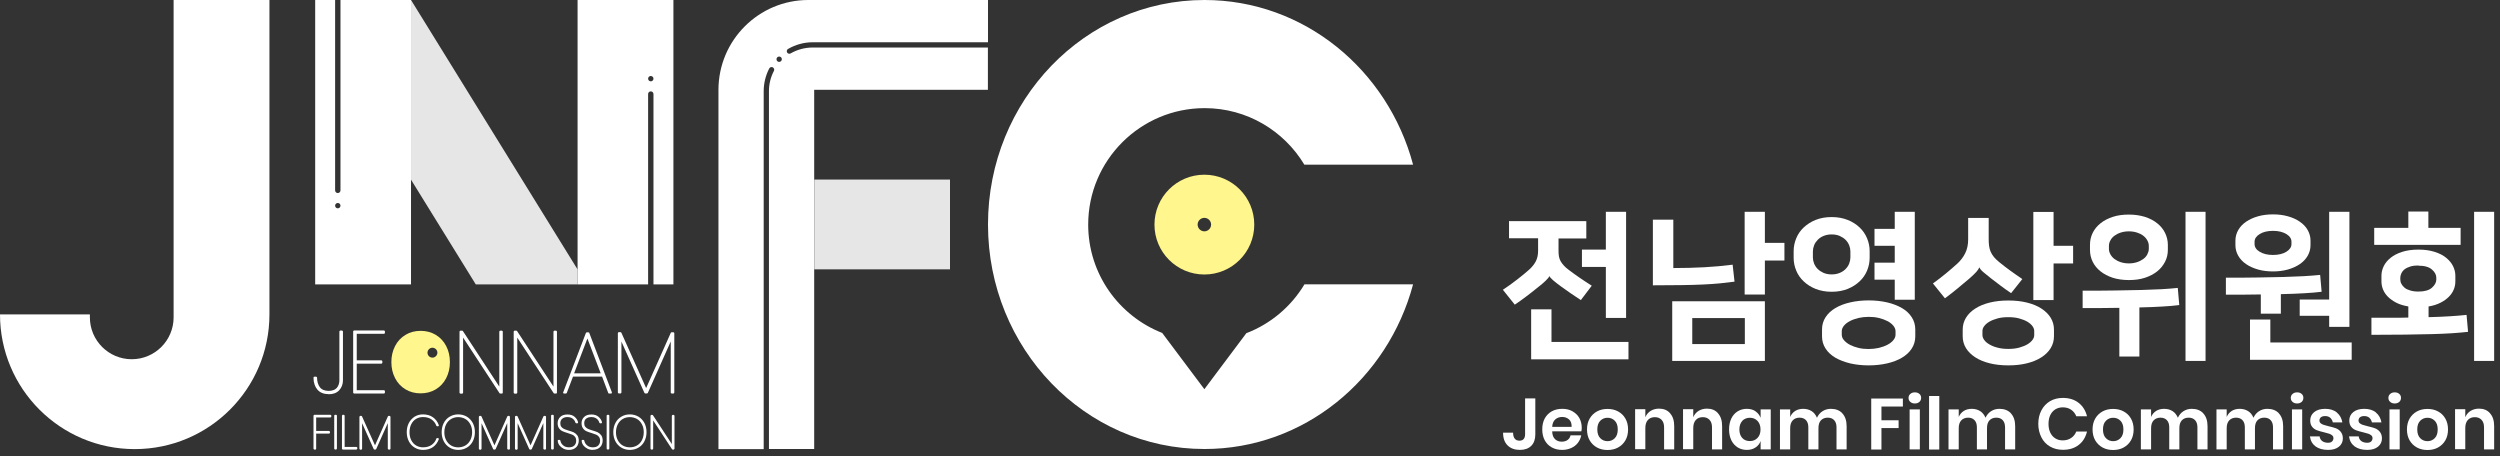 <svg width="252" height="46" viewBox="0 0 252 46" fill="none" xmlns="http://www.w3.org/2000/svg">
<rect x="0" y="0" width="252" height="46" fill="#333333" stroke="none"/>
<g clip-path="url(#clip0_267_3326)">
<path d="M152.14 22.29H159.9V24.04H157.1V25.3C157.1 25.49 157.11 25.67 157.14 25.84C157.17 26.01 157.22 26.16 157.3 26.31C157.38 26.46 157.49 26.6 157.62 26.75C157.75 26.9 157.93 27.06 158.15 27.22C158.49 27.48 158.86 27.74 159.25 28.01C159.64 28.28 160.04 28.54 160.45 28.8L159.35 30.25C159.01 30.02 158.66 29.79 158.32 29.56C157.98 29.32 157.66 29.1 157.36 28.88C157.02 28.63 156.74 28.42 156.54 28.24C156.34 28.06 156.22 27.93 156.19 27.84H156.17C156.14 27.94 156.01 28.09 155.8 28.3C155.59 28.51 155.29 28.76 154.91 29.05C154.57 29.33 154.21 29.61 153.85 29.88C153.49 30.16 153.1 30.43 152.69 30.71L151.49 29.21C152.01 28.87 152.49 28.52 152.95 28.16C153.41 27.8 153.81 27.48 154.15 27.17C154.43 26.92 154.65 26.64 154.81 26.34C154.97 26.03 155.04 25.68 155.04 25.28V24.02H152.11V22.27L152.14 22.29ZM156.39 34.47H164.15V36.22H154.34V31.18H156.39V34.48V34.47ZM161.87 26.91H159.46V25.16H161.87V21.35H163.91V32.05H161.87V26.91Z" fill="white"/>
<path d="M166.62 22.14H168.67V27.02C169.78 27.02 170.82 26.99 171.78 26.94C172.74 26.89 173.7 26.8 174.65 26.68L174.84 28.39C174.39 28.45 173.9 28.51 173.39 28.56C172.87 28.61 172.29 28.65 171.64 28.68C170.99 28.71 170.26 28.73 169.44 28.74C168.62 28.75 167.68 28.76 166.61 28.76V22.13L166.62 22.14ZM168.56 30.37H177.9V36.38H168.56V30.37ZM170.58 34.68H175.88V32.06H170.58V34.68ZM177.9 24.48H179.87V26.26H177.9V29.69H175.86V21.35H177.9V24.49V24.48Z" fill="white"/>
<path d="M184.63 29.41C184.03 29.41 183.49 29.31 183.01 29.12C182.54 28.93 182.13 28.67 181.81 28.36C181.48 28.05 181.23 27.69 181.06 27.28C180.89 26.87 180.8 26.44 180.8 26V25.29C180.8 24.86 180.89 24.44 181.06 24.02C181.23 23.61 181.48 23.24 181.81 22.93C182.14 22.62 182.54 22.36 183.01 22.17C183.48 21.98 184.02 21.88 184.63 21.88C185.24 21.88 185.77 21.98 186.25 22.17C186.72 22.36 187.13 22.62 187.45 22.93C187.78 23.24 188.03 23.61 188.2 24.02C188.37 24.43 188.46 24.86 188.46 25.29V26C188.46 26.44 188.37 26.87 188.2 27.28C188.03 27.69 187.78 28.05 187.45 28.36C187.12 28.67 186.72 28.93 186.25 29.12C185.78 29.31 185.24 29.41 184.63 29.41ZM184.63 23.63C184.33 23.63 184.06 23.68 183.82 23.78C183.58 23.88 183.38 24.01 183.22 24.18C183.06 24.35 182.94 24.52 182.86 24.73C182.78 24.94 182.74 25.14 182.74 25.34V25.95C182.74 26.16 182.78 26.36 182.86 26.56C182.94 26.76 183.06 26.95 183.22 27.11C183.38 27.27 183.58 27.4 183.82 27.51C184.06 27.61 184.33 27.66 184.63 27.66C184.93 27.66 185.2 27.61 185.44 27.51C185.68 27.41 185.88 27.28 186.04 27.11C186.2 26.95 186.32 26.77 186.4 26.56C186.48 26.35 186.52 26.15 186.52 25.95V25.34C186.52 25.14 186.48 24.93 186.4 24.73C186.32 24.53 186.2 24.34 186.04 24.18C185.88 24.02 185.68 23.89 185.44 23.78C185.2 23.68 184.93 23.63 184.63 23.63ZM188.36 36.83C187.69 36.83 187.07 36.76 186.5 36.63C185.93 36.49 185.43 36.3 185.01 36.06C184.59 35.81 184.26 35.51 184.02 35.14C183.78 34.77 183.66 34.36 183.66 33.91V33.2C183.66 32.75 183.78 32.34 184.02 31.97C184.26 31.6 184.59 31.3 185.01 31.05C185.43 30.8 185.93 30.61 186.5 30.48C187.07 30.35 187.69 30.28 188.36 30.28C189.03 30.28 189.65 30.35 190.22 30.48C190.79 30.61 191.29 30.81 191.71 31.05C192.13 31.29 192.46 31.6 192.7 31.97C192.94 32.34 193.06 32.75 193.06 33.2V33.91C193.06 34.36 192.94 34.77 192.7 35.14C192.46 35.51 192.13 35.81 191.71 36.06C191.29 36.31 190.79 36.5 190.22 36.63C189.65 36.76 189.03 36.83 188.36 36.83ZM188.36 31.94C188 31.94 187.66 31.98 187.34 32.05C187.02 32.13 186.73 32.23 186.48 32.36C186.23 32.49 186.03 32.64 185.88 32.82C185.73 33 185.65 33.18 185.65 33.38V33.74C185.65 33.93 185.72 34.12 185.88 34.3C186.04 34.48 186.23 34.63 186.48 34.76C186.73 34.89 187.01 34.99 187.34 35.07C187.66 35.15 188 35.18 188.36 35.18C188.72 35.18 189.06 35.14 189.38 35.07C189.7 34.99 189.99 34.89 190.24 34.76C190.49 34.63 190.69 34.48 190.84 34.3C190.99 34.12 191.07 33.94 191.07 33.74V33.38C191.07 33.19 190.99 33 190.84 32.82C190.69 32.64 190.49 32.49 190.24 32.36C189.99 32.23 189.71 32.13 189.38 32.05C189.06 31.97 188.72 31.94 188.36 31.94ZM190.99 23.06V21.35H193.01V30.21H190.99V28.19H188.95V26.48H190.99V24.78H188.95V23.07H190.99V23.06Z" fill="white"/>
<path d="M199.51 26.96C199.46 27.09 199.36 27.24 199.22 27.4C199.08 27.56 198.84 27.79 198.51 28.08C198.13 28.4 197.74 28.73 197.34 29.06C196.94 29.39 196.51 29.73 196.05 30.07L194.84 28.57C195.31 28.23 195.75 27.9 196.13 27.58C196.51 27.26 196.91 26.93 197.29 26.58C197.62 26.28 197.89 25.93 198.09 25.53C198.29 25.13 198.39 24.67 198.39 24.14V21.97H200.46V24.07C200.46 24.34 200.47 24.58 200.5 24.79C200.53 25 200.58 25.2 200.66 25.38C200.74 25.56 200.85 25.74 200.99 25.91C201.13 26.08 201.31 26.25 201.52 26.42C201.83 26.68 202.2 26.96 202.61 27.26C203.02 27.56 203.44 27.85 203.85 28.13L202.72 29.55C202.34 29.29 201.98 29.04 201.64 28.78C201.3 28.53 200.97 28.28 200.67 28.04C200.39 27.82 200.14 27.62 199.92 27.43C199.7 27.24 199.57 27.08 199.52 26.95H199.5L199.51 26.96ZM202.44 36.83C201.75 36.83 201.12 36.76 200.56 36.62C200 36.48 199.51 36.28 199.11 36.02C198.71 35.76 198.39 35.45 198.17 35.09C197.95 34.73 197.84 34.33 197.84 33.9V33.22C197.84 32.79 197.95 32.39 198.17 32.03C198.39 31.67 198.7 31.36 199.11 31.1C199.51 30.84 200 30.64 200.56 30.5C201.13 30.36 201.75 30.29 202.44 30.29C203.13 30.29 203.76 30.36 204.32 30.5C204.89 30.64 205.37 30.84 205.77 31.1C206.17 31.36 206.49 31.67 206.71 32.03C206.93 32.39 207.04 32.79 207.04 33.22V33.9C207.04 34.33 206.93 34.73 206.71 35.09C206.49 35.45 206.18 35.76 205.77 36.02C205.37 36.28 204.88 36.48 204.32 36.62C203.76 36.76 203.13 36.83 202.44 36.83ZM202.44 31.97C202.03 31.97 201.66 32.01 201.34 32.1C201.02 32.19 200.74 32.3 200.52 32.43C200.3 32.56 200.13 32.71 200.01 32.87C199.89 33.03 199.83 33.19 199.83 33.36V33.78C199.83 33.94 199.89 34.1 200.01 34.27C200.13 34.44 200.3 34.58 200.52 34.71C200.74 34.84 201.01 34.96 201.34 35.04C201.66 35.13 202.03 35.17 202.44 35.17C202.85 35.17 203.22 35.13 203.54 35.04C203.86 34.95 204.14 34.84 204.36 34.71C204.58 34.58 204.75 34.43 204.87 34.27C204.99 34.11 205.05 33.95 205.05 33.78V33.36C205.05 33.2 204.99 33.04 204.87 32.87C204.75 32.71 204.58 32.56 204.36 32.43C204.14 32.3 203.87 32.19 203.54 32.1C203.22 32.01 202.85 31.97 202.44 31.97ZM207 24.78H208.97V26.56H207V30.25H204.96V21.36H207V24.79V24.78Z" fill="white"/>
<path d="M209.92 29.3C211.16 29.3 212.27 29.3 213.24 29.28C214.21 29.26 215.09 29.25 215.86 29.23C216.63 29.21 217.31 29.18 217.9 29.15C218.49 29.12 219.03 29.07 219.52 29.02L219.67 30.75C219.17 30.81 218.6 30.87 217.94 30.9C217.28 30.94 216.52 30.97 215.65 30.99V35.94H213.63V31.03C213.08 31.04 212.5 31.05 211.89 31.05H209.93V29.3H209.92ZM214.59 28.23C213.99 28.23 213.45 28.15 212.97 28C212.49 27.84 212.08 27.63 211.73 27.35C211.39 27.08 211.12 26.75 210.94 26.38C210.76 26.01 210.67 25.61 210.67 25.19V24.67C210.67 24.25 210.76 23.85 210.94 23.48C211.12 23.11 211.39 22.78 211.73 22.51C212.07 22.23 212.49 22.02 212.97 21.86C213.45 21.7 213.99 21.63 214.59 21.63C215.19 21.63 215.72 21.71 216.21 21.86C216.69 22.02 217.11 22.23 217.45 22.51C217.79 22.78 218.06 23.11 218.24 23.48C218.42 23.85 218.52 24.25 218.52 24.67V25.19C218.52 25.61 218.43 26.01 218.24 26.38C218.05 26.75 217.79 27.08 217.45 27.35C217.1 27.63 216.69 27.84 216.21 28C215.72 28.16 215.19 28.23 214.59 28.23ZM214.59 23.32C214.3 23.32 214.03 23.36 213.78 23.44C213.53 23.52 213.32 23.63 213.14 23.76C212.96 23.89 212.82 24.05 212.73 24.23C212.63 24.41 212.58 24.59 212.58 24.79V25.08C212.58 25.27 212.63 25.46 212.73 25.64C212.83 25.82 212.96 25.97 213.14 26.11C213.32 26.24 213.53 26.35 213.78 26.43C214.03 26.51 214.3 26.55 214.59 26.55C214.88 26.55 215.15 26.51 215.4 26.43C215.65 26.35 215.86 26.24 216.04 26.11C216.22 25.98 216.36 25.82 216.45 25.64C216.54 25.46 216.6 25.28 216.6 25.08V24.79C216.6 24.6 216.55 24.41 216.45 24.23C216.35 24.05 216.22 23.9 216.04 23.76C215.86 23.62 215.65 23.52 215.4 23.44C215.15 23.36 214.88 23.32 214.59 23.32ZM222.32 36.38H220.3V21.35H222.32V36.38Z" fill="white"/>
<path d="M224.37 27.99C225.61 27.99 226.7 27.99 227.64 27.97C228.58 27.96 229.43 27.94 230.18 27.92C230.93 27.9 231.6 27.87 232.19 27.84C232.78 27.81 233.34 27.76 233.87 27.71L234.02 29.41C233.5 29.47 232.91 29.53 232.25 29.56C231.59 29.6 230.81 29.63 229.91 29.65V31.62H227.89V29.68C227.36 29.69 226.81 29.7 226.23 29.7H224.37V27.99ZM229.12 27.36C228.58 27.36 228.08 27.3 227.62 27.17C227.16 27.04 226.76 26.86 226.42 26.63C226.08 26.4 225.81 26.12 225.62 25.79C225.43 25.46 225.33 25.1 225.33 24.71V24.26C225.33 23.87 225.43 23.51 225.62 23.18C225.81 22.85 226.08 22.57 226.42 22.34C226.76 22.11 227.16 21.93 227.62 21.8C228.08 21.67 228.58 21.61 229.12 21.61C229.66 21.61 230.14 21.67 230.61 21.8C231.08 21.93 231.47 22.11 231.81 22.34C232.15 22.57 232.42 22.85 232.61 23.18C232.8 23.51 232.9 23.87 232.9 24.26V24.71C232.9 25.1 232.8 25.46 232.61 25.79C232.42 26.12 232.15 26.4 231.81 26.63C231.47 26.86 231.07 27.04 230.61 27.17C230.15 27.3 229.65 27.36 229.12 27.36ZM228.86 34.52H237.05V36.27H226.8V32.21H228.85V34.52H228.86ZM229.12 23.27C228.57 23.27 228.12 23.38 227.78 23.59C227.44 23.8 227.26 24.06 227.26 24.37V24.6C227.26 24.91 227.43 25.17 227.78 25.38C228.13 25.59 228.57 25.7 229.12 25.7C229.67 25.7 230.12 25.59 230.46 25.38C230.8 25.17 230.98 24.91 230.98 24.6V24.37C230.98 24.06 230.81 23.8 230.46 23.59C230.11 23.38 229.67 23.27 229.12 23.27ZM231.81 30.19H234.78V21.35H236.82V32.95H234.78V31.83H231.81V30.18V30.19Z" fill="white"/>
<path d="M239.01 32.03H241.01C241.63 32.03 242.21 32.03 242.76 32.01V30.89C242.3 30.81 241.89 30.69 241.56 30.52C241.23 30.35 240.94 30.15 240.71 29.92C240.48 29.69 240.32 29.45 240.21 29.18C240.1 28.91 240.05 28.64 240.05 28.36V27.78C240.05 27.46 240.13 27.14 240.28 26.83C240.43 26.52 240.66 26.24 240.97 25.99C241.28 25.74 241.66 25.54 242.13 25.39C242.59 25.24 243.14 25.16 243.78 25.16C244.42 25.16 244.95 25.24 245.42 25.39C245.89 25.54 246.28 25.74 246.58 25.99C246.88 26.24 247.12 26.52 247.27 26.83C247.42 27.14 247.5 27.46 247.5 27.78V28.36C247.5 28.64 247.45 28.92 247.34 29.18C247.23 29.45 247.06 29.7 246.84 29.92C246.61 30.15 246.33 30.35 245.99 30.52C245.65 30.69 245.25 30.82 244.8 30.89V31.97C245.61 31.95 246.32 31.92 246.94 31.88C247.56 31.84 248.12 31.8 248.63 31.74L248.78 33.45C248.32 33.5 247.78 33.55 247.17 33.59C246.56 33.63 245.86 33.66 245.07 33.68C244.28 33.7 243.38 33.72 242.39 33.73C241.39 33.74 240.28 33.75 239.04 33.75V32.02L239.01 32.03ZM242.76 22.97V21.32H244.78V22.97H248.03V24.68H239.32V22.97H242.76ZM243.77 26.76C243.46 26.76 243.19 26.79 242.95 26.87C242.72 26.94 242.53 27.03 242.38 27.15C242.23 27.27 242.13 27.4 242.06 27.55C241.99 27.7 241.95 27.84 241.95 27.98V28.17C241.95 28.32 241.98 28.47 242.06 28.61C242.13 28.75 242.24 28.88 242.38 29C242.52 29.12 242.71 29.21 242.95 29.28C243.18 29.35 243.45 29.39 243.77 29.39C244.4 29.39 244.85 29.26 245.14 29C245.43 28.74 245.58 28.47 245.58 28.18V27.99C245.58 27.7 245.43 27.42 245.14 27.17C244.85 26.91 244.39 26.78 243.77 26.78V26.76ZM251.41 36.38H249.39V21.35H251.41V36.38Z" fill="white"/>
<path d="M154.76 40.17V43.79C154.76 44.29 154.62 44.67 154.35 44.94C154.08 45.21 153.7 45.35 153.21 45.35C152.69 45.35 152.27 45.2 151.97 44.9C151.66 44.6 151.51 44.17 151.51 43.61H152.52C152.52 43.87 152.57 44.07 152.68 44.21C152.79 44.35 152.95 44.42 153.16 44.42C153.35 44.42 153.5 44.36 153.59 44.25C153.68 44.14 153.73 43.98 153.73 43.78V40.16H154.76V40.17Z" fill="white"/>
<path d="M159.41 43.48H156.46C156.47 43.84 156.57 44.1 156.75 44.27C156.93 44.44 157.15 44.52 157.42 44.52C157.66 44.52 157.86 44.46 158.01 44.35C158.17 44.23 158.27 44.08 158.31 43.88H159.39C159.34 44.16 159.22 44.41 159.05 44.64C158.88 44.86 158.65 45.04 158.38 45.16C158.11 45.28 157.8 45.35 157.47 45.35C157.08 45.35 156.73 45.27 156.42 45.1C156.11 44.93 155.88 44.69 155.71 44.38C155.54 44.07 155.46 43.7 155.46 43.28C155.46 42.86 155.54 42.49 155.71 42.18C155.88 41.87 156.12 41.63 156.42 41.46C156.73 41.29 157.07 41.21 157.47 41.21C157.87 41.21 158.22 41.29 158.51 41.46C158.8 41.63 159.04 41.85 159.2 42.14C159.36 42.43 159.44 42.76 159.44 43.13C159.44 43.23 159.43 43.35 159.4 43.48H159.41ZM158.16 42.28C157.97 42.11 157.74 42.03 157.47 42.03C157.2 42.03 156.96 42.11 156.77 42.28C156.58 42.45 156.48 42.7 156.46 43.03H158.42C158.43 42.7 158.35 42.45 158.16 42.28Z" fill="white"/>
<path d="M163.1 41.47C163.41 41.64 163.66 41.87 163.84 42.19C164.02 42.5 164.11 42.87 164.11 43.29C164.11 43.71 164.02 44.08 163.84 44.39C163.66 44.7 163.41 44.94 163.1 45.11C162.79 45.28 162.43 45.36 162.04 45.36C161.65 45.36 161.29 45.28 160.98 45.11C160.67 44.94 160.42 44.7 160.24 44.39C160.06 44.08 159.97 43.71 159.97 43.29C159.97 42.87 160.06 42.5 160.24 42.19C160.42 41.88 160.67 41.64 160.98 41.47C161.29 41.3 161.65 41.22 162.04 41.22C162.43 41.22 162.79 41.3 163.1 41.47ZM161.31 42.41C161.11 42.61 161.01 42.9 161.01 43.29C161.01 43.68 161.11 43.97 161.31 44.17C161.51 44.37 161.75 44.47 162.04 44.47C162.33 44.47 162.57 44.37 162.77 44.17C162.97 43.97 163.07 43.68 163.07 43.29C163.07 42.9 162.97 42.61 162.77 42.41C162.57 42.21 162.33 42.11 162.04 42.11C161.75 42.11 161.51 42.21 161.31 42.41Z" fill="white"/>
<path d="M168.35 41.67C168.63 41.98 168.76 42.41 168.76 42.96V45.3H167.74V43.07C167.74 42.75 167.66 42.5 167.49 42.32C167.32 42.14 167.1 42.05 166.81 42.05C166.52 42.05 166.29 42.14 166.11 42.33C165.94 42.52 165.85 42.79 165.85 43.14V45.28H164.82V41.25H165.85V42.06C165.96 41.79 166.13 41.58 166.38 41.42C166.63 41.27 166.91 41.19 167.23 41.19C167.7 41.19 168.07 41.34 168.34 41.65L168.35 41.67Z" fill="white"/>
<path d="M173.18 41.67C173.46 41.98 173.59 42.41 173.59 42.96V45.3H172.57V43.07C172.57 42.75 172.49 42.5 172.32 42.32C172.15 42.14 171.93 42.05 171.64 42.05C171.35 42.05 171.12 42.14 170.94 42.33C170.77 42.52 170.68 42.79 170.68 43.14V45.28H169.65V41.25H170.68V42.06C170.79 41.79 170.96 41.58 171.21 41.42C171.46 41.27 171.74 41.19 172.06 41.19C172.53 41.19 172.9 41.34 173.17 41.65L173.18 41.67Z" fill="white"/>
<path d="M176.95 41.46C177.19 41.62 177.36 41.84 177.47 42.11V41.27H178.49V45.3H177.47V44.46C177.37 44.73 177.2 44.95 176.95 45.11C176.71 45.27 176.42 45.35 176.08 45.35C175.74 45.35 175.43 45.27 175.16 45.1C174.89 44.93 174.68 44.7 174.52 44.38C174.37 44.07 174.29 43.7 174.29 43.28C174.29 42.86 174.37 42.49 174.52 42.18C174.67 41.87 174.88 41.63 175.16 41.46C175.44 41.29 175.74 41.21 176.08 41.21C176.42 41.21 176.71 41.29 176.95 41.45V41.46ZM175.62 42.43C175.43 42.64 175.33 42.92 175.33 43.29C175.33 43.66 175.43 43.94 175.62 44.15C175.81 44.36 176.07 44.46 176.39 44.46C176.71 44.46 176.96 44.35 177.16 44.14C177.36 43.93 177.46 43.65 177.46 43.29C177.46 42.93 177.36 42.65 177.16 42.43C176.96 42.22 176.7 42.11 176.39 42.11C176.08 42.11 175.81 42.22 175.62 42.42V42.43Z" fill="white"/>
<path d="M185.71 41.67C185.99 41.97 186.14 42.4 186.14 42.96V45.3H185.12V43.07C185.12 42.76 185.04 42.52 184.88 42.35C184.72 42.18 184.51 42.1 184.23 42.1C183.95 42.1 183.72 42.19 183.55 42.37C183.38 42.55 183.3 42.81 183.3 43.16V45.3H182.28V43.07C182.28 42.76 182.2 42.52 182.04 42.35C181.88 42.18 181.66 42.1 181.39 42.1C181.12 42.1 180.88 42.19 180.71 42.37C180.54 42.55 180.45 42.81 180.45 43.16V45.3H179.42V41.27H180.45V42.03C180.56 41.77 180.73 41.57 180.96 41.42C181.19 41.28 181.46 41.21 181.76 41.21C182.09 41.21 182.37 41.29 182.61 41.44C182.85 41.59 183.03 41.82 183.15 42.11C183.28 41.83 183.46 41.61 183.71 41.45C183.96 41.29 184.24 41.21 184.55 41.21C185.04 41.21 185.43 41.36 185.71 41.66V41.67Z" fill="white"/>
<path d="M191.81 40.17V40.98H189.65V42.36H191.38V43.15H189.65V45.31H188.62V40.17H191.81Z" fill="white"/>
<path d="M192.56 39.71C192.68 39.6 192.83 39.55 193.02 39.55C193.21 39.55 193.36 39.6 193.48 39.71C193.6 39.81 193.65 39.95 193.65 40.11C193.65 40.27 193.59 40.4 193.48 40.51C193.36 40.61 193.21 40.67 193.02 40.67C192.83 40.67 192.68 40.62 192.56 40.51C192.44 40.41 192.38 40.27 192.38 40.11C192.38 39.95 192.44 39.81 192.56 39.71ZM193.52 41.27V45.3H192.49V41.27H193.52Z" fill="white"/>
<path d="M195.48 39.92V45.31H194.45V39.92H195.48Z" fill="white"/>
<path d="M202.7 41.67C202.98 41.97 203.13 42.4 203.13 42.96V45.3H202.11V43.07C202.11 42.76 202.03 42.52 201.87 42.35C201.71 42.18 201.5 42.1 201.22 42.1C200.94 42.1 200.71 42.19 200.54 42.37C200.37 42.55 200.29 42.81 200.29 43.16V45.3H199.27V43.07C199.27 42.76 199.19 42.52 199.03 42.35C198.87 42.18 198.65 42.1 198.38 42.1C198.11 42.1 197.87 42.19 197.7 42.37C197.53 42.55 197.44 42.81 197.44 43.16V45.3H196.41V41.27H197.44V42.03C197.55 41.77 197.72 41.57 197.95 41.42C198.18 41.28 198.45 41.21 198.75 41.21C199.08 41.21 199.36 41.29 199.6 41.44C199.84 41.59 200.02 41.82 200.14 42.11C200.27 41.83 200.45 41.61 200.7 41.45C200.95 41.29 201.23 41.21 201.54 41.21C202.03 41.21 202.42 41.36 202.7 41.66V41.67Z" fill="white"/>
<path d="M209.53 40.61C209.95 40.94 210.23 41.39 210.37 41.96H209.29C209.18 41.68 209 41.46 208.77 41.3C208.54 41.14 208.25 41.06 207.92 41.06C207.65 41.06 207.4 41.13 207.18 41.26C206.96 41.4 206.79 41.59 206.67 41.84C206.55 42.09 206.49 42.39 206.49 42.73C206.49 43.07 206.55 43.36 206.67 43.61C206.79 43.86 206.96 44.06 207.18 44.19C207.4 44.33 207.64 44.39 207.92 44.39C208.25 44.39 208.53 44.31 208.77 44.15C209.01 43.99 209.18 43.77 209.29 43.5H210.37C210.23 44.07 209.96 44.52 209.53 44.85C209.11 45.18 208.58 45.34 207.94 45.34C207.45 45.34 207.02 45.23 206.64 45.01C206.26 44.79 205.97 44.48 205.77 44.08C205.57 43.68 205.46 43.23 205.46 42.73C205.46 42.23 205.56 41.77 205.77 41.37C205.98 40.97 206.27 40.66 206.64 40.44C207.01 40.22 207.45 40.11 207.94 40.11C208.58 40.11 209.11 40.28 209.53 40.61Z" fill="white"/>
<path d="M214.06 41.47C214.37 41.64 214.62 41.87 214.8 42.19C214.98 42.5 215.07 42.87 215.07 43.29C215.07 43.71 214.98 44.08 214.8 44.39C214.62 44.7 214.37 44.94 214.06 45.11C213.75 45.28 213.39 45.36 213 45.36C212.61 45.36 212.25 45.28 211.94 45.11C211.63 44.94 211.38 44.7 211.2 44.39C211.02 44.08 210.93 43.71 210.93 43.29C210.93 42.87 211.02 42.5 211.2 42.19C211.38 41.88 211.63 41.64 211.94 41.47C212.25 41.3 212.61 41.22 213 41.22C213.39 41.22 213.75 41.3 214.06 41.47ZM212.28 42.41C212.08 42.61 211.98 42.9 211.98 43.29C211.98 43.68 212.08 43.97 212.28 44.17C212.48 44.37 212.72 44.47 213.01 44.47C213.3 44.47 213.54 44.37 213.74 44.17C213.94 43.97 214.04 43.68 214.04 43.29C214.04 42.9 213.94 42.61 213.74 42.41C213.54 42.21 213.3 42.11 213.01 42.11C212.72 42.11 212.48 42.21 212.28 42.41Z" fill="white"/>
<path d="M222.09 41.67C222.37 41.97 222.52 42.4 222.52 42.96V45.3H221.5V43.07C221.5 42.76 221.42 42.52 221.26 42.35C221.1 42.18 220.89 42.1 220.61 42.1C220.33 42.1 220.1 42.19 219.93 42.37C219.76 42.55 219.68 42.81 219.68 43.16V45.3H218.66V43.07C218.66 42.76 218.58 42.52 218.42 42.35C218.26 42.18 218.04 42.1 217.77 42.1C217.5 42.1 217.26 42.19 217.09 42.37C216.92 42.55 216.83 42.81 216.83 43.16V45.3H215.8V41.27H216.83V42.03C216.94 41.77 217.11 41.57 217.34 41.42C217.57 41.28 217.84 41.21 218.14 41.21C218.47 41.21 218.75 41.29 218.99 41.44C219.23 41.59 219.41 41.82 219.53 42.11C219.66 41.83 219.84 41.61 220.09 41.45C220.34 41.29 220.62 41.21 220.93 41.21C221.42 41.21 221.81 41.36 222.09 41.66V41.67Z" fill="white"/>
<path d="M229.71 41.67C229.99 41.97 230.14 42.4 230.14 42.96V45.3H229.12V43.07C229.12 42.76 229.04 42.52 228.88 42.35C228.72 42.18 228.51 42.1 228.23 42.1C227.95 42.1 227.72 42.19 227.55 42.37C227.38 42.55 227.3 42.81 227.3 43.16V45.3H226.28V43.07C226.28 42.76 226.2 42.52 226.04 42.35C225.88 42.18 225.66 42.1 225.39 42.1C225.12 42.1 224.88 42.19 224.71 42.37C224.54 42.55 224.45 42.81 224.45 43.16V45.3H223.42V41.27H224.45V42.03C224.56 41.77 224.73 41.57 224.96 41.42C225.19 41.28 225.46 41.21 225.76 41.21C226.09 41.21 226.37 41.29 226.61 41.44C226.85 41.59 227.03 41.82 227.15 42.11C227.28 41.83 227.46 41.61 227.71 41.45C227.96 41.29 228.24 41.21 228.55 41.21C229.04 41.21 229.43 41.36 229.71 41.66V41.67Z" fill="white"/>
<path d="M231.09 39.71C231.21 39.6 231.36 39.55 231.55 39.55C231.74 39.55 231.89 39.6 232.01 39.71C232.13 39.81 232.18 39.95 232.18 40.11C232.18 40.27 232.12 40.4 232.01 40.51C231.89 40.61 231.74 40.67 231.55 40.67C231.36 40.67 231.21 40.62 231.09 40.51C230.97 40.41 230.91 40.27 230.91 40.11C230.91 39.95 230.97 39.81 231.09 39.71ZM232.06 41.27V45.3H231.03V41.27H232.06Z" fill="white"/>
<path d="M235.56 41.59C235.86 41.84 236.04 42.17 236.11 42.58H235.15C235.11 42.39 235.02 42.23 234.89 42.11C234.75 41.99 234.58 41.94 234.36 41.94C234.19 41.94 234.05 41.98 233.95 42.06C233.85 42.14 233.8 42.25 233.8 42.39C233.8 42.5 233.84 42.59 233.92 42.66C234 42.73 234.1 42.78 234.21 42.82C234.33 42.86 234.49 42.9 234.71 42.96C235.02 43.03 235.26 43.1 235.46 43.17C235.65 43.25 235.82 43.36 235.95 43.53C236.08 43.7 236.16 43.91 236.16 44.19C236.16 44.53 236.03 44.81 235.76 45.03C235.49 45.25 235.13 45.35 234.67 45.35C234.15 45.35 233.73 45.23 233.41 45C233.09 44.76 232.9 44.43 232.84 43.99H233.82C233.84 44.19 233.93 44.35 234.08 44.46C234.23 44.57 234.43 44.63 234.67 44.63C234.84 44.63 234.98 44.59 235.07 44.5C235.16 44.41 235.21 44.3 235.21 44.17C235.21 44.05 235.17 43.96 235.09 43.89C235.01 43.82 234.91 43.76 234.79 43.72C234.67 43.68 234.5 43.64 234.28 43.58C233.98 43.51 233.74 43.44 233.55 43.37C233.36 43.3 233.2 43.19 233.07 43.03C232.94 42.87 232.87 42.66 232.87 42.39C232.87 42.04 233 41.76 233.27 41.54C233.54 41.32 233.91 41.21 234.38 41.21C234.85 41.21 235.26 41.33 235.56 41.58V41.59Z" fill="white"/>
<path d="M239.5 41.59C239.8 41.84 239.98 42.17 240.05 42.58H239.09C239.05 42.39 238.96 42.23 238.83 42.11C238.69 41.99 238.52 41.94 238.3 41.94C238.13 41.94 237.99 41.98 237.89 42.06C237.79 42.14 237.74 42.25 237.74 42.39C237.74 42.5 237.78 42.59 237.86 42.66C237.94 42.73 238.04 42.78 238.15 42.82C238.27 42.86 238.43 42.9 238.65 42.96C238.96 43.03 239.2 43.1 239.4 43.17C239.59 43.25 239.76 43.36 239.89 43.53C240.02 43.7 240.1 43.91 240.1 44.19C240.1 44.53 239.97 44.81 239.7 45.03C239.43 45.25 239.07 45.35 238.61 45.35C238.09 45.35 237.67 45.23 237.35 45C237.03 44.76 236.84 44.43 236.78 43.99H237.76C237.78 44.19 237.87 44.35 238.02 44.46C238.17 44.57 238.37 44.63 238.61 44.63C238.78 44.63 238.92 44.59 239.01 44.5C239.1 44.41 239.15 44.3 239.15 44.17C239.15 44.05 239.11 43.96 239.03 43.89C238.95 43.82 238.85 43.76 238.73 43.72C238.61 43.68 238.44 43.64 238.22 43.58C237.92 43.51 237.68 43.44 237.49 43.37C237.3 43.3 237.14 43.19 237.01 43.03C236.88 42.87 236.81 42.66 236.81 42.39C236.81 42.04 236.94 41.76 237.21 41.54C237.48 41.32 237.85 41.21 238.32 41.21C238.79 41.21 239.2 41.33 239.5 41.58V41.59Z" fill="white"/>
<path d="M240.93 39.71C241.05 39.6 241.2 39.55 241.39 39.55C241.58 39.55 241.73 39.6 241.85 39.71C241.97 39.81 242.02 39.95 242.02 40.11C242.02 40.27 241.96 40.4 241.85 40.51C241.73 40.61 241.58 40.67 241.39 40.67C241.2 40.67 241.05 40.62 240.93 40.51C240.81 40.41 240.75 40.27 240.75 40.11C240.75 39.95 240.81 39.81 240.93 39.71ZM241.89 41.27V45.3H240.86V41.27H241.89Z" fill="white"/>
<path d="M245.75 41.47C246.06 41.64 246.31 41.87 246.49 42.19C246.67 42.5 246.76 42.87 246.76 43.29C246.76 43.71 246.67 44.08 246.49 44.39C246.31 44.7 246.06 44.94 245.75 45.11C245.44 45.28 245.08 45.36 244.69 45.36C244.3 45.36 243.94 45.28 243.63 45.11C243.32 44.94 243.07 44.7 242.89 44.39C242.71 44.08 242.62 43.71 242.62 43.29C242.62 42.87 242.71 42.5 242.89 42.19C243.07 41.88 243.32 41.64 243.63 41.47C243.94 41.3 244.3 41.22 244.69 41.22C245.08 41.22 245.44 41.3 245.75 41.47ZM243.96 42.41C243.76 42.61 243.66 42.9 243.66 43.29C243.66 43.68 243.76 43.97 243.96 44.17C244.16 44.37 244.4 44.47 244.69 44.47C244.98 44.47 245.22 44.37 245.42 44.17C245.62 43.97 245.72 43.68 245.72 43.29C245.72 42.9 245.62 42.61 245.42 42.41C245.22 42.21 244.98 42.11 244.69 42.11C244.4 42.11 244.16 42.21 243.96 42.41Z" fill="white"/>
<path d="M251 41.67C251.28 41.98 251.41 42.41 251.41 42.96V45.3H250.39V43.07C250.39 42.75 250.31 42.5 250.14 42.32C249.97 42.14 249.75 42.05 249.46 42.05C249.17 42.05 248.94 42.14 248.76 42.33C248.59 42.52 248.5 42.79 248.5 43.14V45.28H247.47V41.25H248.5V42.06C248.61 41.79 248.78 41.58 249.03 41.42C249.28 41.27 249.56 41.19 249.88 41.19C250.35 41.19 250.72 41.34 250.99 41.65L251 41.67Z" fill="white"/>
<path d="M17.5 0V31.99C17.5 34.32 15.61 36.21 13.28 36.21C10.95 36.21 9.06 34.32 9.06 31.99V31.69H0C0 39.19 6.08 45.27 13.58 45.27C21.08 45.27 27.16 39.19 27.16 31.69V0H17.5Z" fill="white"/>
<path d="M33.31 41.9V41.99H31.78V43.53H33.17V43.62H31.78V45.24H31.69V41.91H33.31V41.9Z" fill="white"/>
<path d="M31.78 45.32H31.69C31.69 45.32 31.6 45.28 31.6 45.23V41.9C31.6 41.9 31.64 41.81 31.69 41.81H33.31C33.31 41.81 33.4 41.85 33.4 41.9V41.99C33.4 41.99 33.36 42.08 33.31 42.08H31.87V43.44H33.17C33.17 43.44 33.26 43.48 33.26 43.53V43.62C33.26 43.62 33.22 43.71 33.17 43.71H31.87V45.24C31.87 45.24 31.83 45.33 31.78 45.33V45.32Z" fill="white"/>
<path d="M33.88 41.9V45.23H33.79V41.9H33.88Z" fill="white"/>
<path d="M33.87 41.81H33.78C33.73 41.81 33.69 41.85 33.69 41.9V45.22C33.69 45.27 33.73 45.31 33.78 45.31H33.87C33.92 45.31 33.96 45.27 33.96 45.22V41.9C33.96 41.85 33.92 41.81 33.87 41.81Z" fill="white"/>
<path d="M34.66 45.14H35.94V45.23H34.57V41.9H34.66V45.14Z" fill="white"/>
<path d="M35.93 45.32H34.56C34.56 45.32 34.47 45.28 34.47 45.23V41.9C34.47 41.9 34.51 41.81 34.56 41.81H34.65C34.65 41.81 34.74 41.85 34.74 41.9V45.05H35.93C35.93 45.05 36.02 45.09 36.02 45.14V45.22C36.02 45.22 35.98 45.31 35.93 45.31V45.32Z" fill="white"/>
<path d="M39.27 42V45.23H39.18V42.23L37.84 45.23H37.75L36.41 42.24V45.23H36.32V42H36.41L37.8 45.1L39.18 42H39.27Z" fill="white"/>
<path d="M39.27 45.32H39.18C39.18 45.32 39.09 45.28 39.09 45.23V42.65L37.92 45.27C37.92 45.27 37.87 45.32 37.84 45.32H37.75C37.75 45.32 37.68 45.3 37.67 45.27L36.5 42.66V45.24C36.5 45.24 36.46 45.33 36.41 45.33H36.32C36.32 45.33 36.23 45.29 36.23 45.24V42.01C36.23 42.01 36.27 41.92 36.32 41.92H36.41C36.41 41.92 36.48 41.94 36.49 41.97L37.8 44.89L39.1 41.97C39.1 41.97 39.15 41.92 39.18 41.92H39.27C39.27 41.92 39.36 41.96 39.36 42.01V45.24C39.36 45.24 39.32 45.33 39.27 45.33V45.32Z" fill="white"/>
<path d="M43.6 42.14C43.85 42.32 44.04 42.57 44.16 42.89H44.07C43.97 42.61 43.8 42.38 43.56 42.21C43.32 42.04 43.02 41.95 42.65 41.95C42.38 41.95 42.13 42.02 41.91 42.15C41.69 42.28 41.52 42.47 41.39 42.71C41.26 42.95 41.2 43.24 41.2 43.57C41.2 43.9 41.26 44.18 41.39 44.42C41.52 44.66 41.69 44.85 41.91 44.98C42.13 45.11 42.38 45.18 42.64 45.18C43 45.18 43.3 45.09 43.55 44.93C43.8 44.77 43.96 44.54 44.06 44.26H44.15C44.03 44.58 43.85 44.83 43.59 45C43.34 45.18 43.02 45.27 42.63 45.27C42.33 45.27 42.07 45.2 41.83 45.05C41.59 44.9 41.41 44.71 41.28 44.45C41.15 44.19 41.08 43.9 41.08 43.57C41.08 43.24 41.15 42.95 41.28 42.69C41.41 42.43 41.6 42.23 41.83 42.09C42.06 41.95 42.33 41.87 42.63 41.87C43.02 41.87 43.34 41.96 43.59 42.14H43.6Z" fill="white"/>
<path d="M42.64 45.35C42.33 45.35 42.05 45.27 41.8 45.12C41.55 44.97 41.35 44.75 41.21 44.48C41.07 44.21 41 43.9 41 43.56C41 43.22 41.07 42.91 41.21 42.64C41.35 42.37 41.55 42.16 41.79 42C42.04 41.85 42.32 41.77 42.63 41.77C43.03 41.77 43.38 41.87 43.64 42.06C43.91 42.25 44.11 42.51 44.23 42.85C44.24 42.88 44.23 42.91 44.22 42.93C44.2 42.95 44.18 42.97 44.15 42.97H44.06C44.06 42.97 43.99 42.95 43.98 42.91C43.89 42.65 43.72 42.44 43.5 42.28C43.27 42.12 42.99 42.04 42.64 42.04C42.39 42.04 42.15 42.1 41.95 42.22C41.74 42.34 41.58 42.52 41.46 42.75C41.34 42.98 41.28 43.26 41.28 43.57C41.28 43.88 41.34 44.15 41.46 44.38C41.58 44.61 41.74 44.78 41.95 44.91C42.16 45.03 42.39 45.09 42.64 45.09C42.98 45.09 43.27 45.01 43.5 44.85C43.73 44.69 43.89 44.48 43.98 44.22C43.99 44.18 44.03 44.16 44.06 44.16H44.15C44.15 44.16 44.21 44.17 44.22 44.2C44.24 44.22 44.24 44.25 44.23 44.28C44.11 44.61 43.91 44.88 43.64 45.07C43.37 45.26 43.03 45.35 42.63 45.35H42.64Z" fill="white"/>
<path d="M47.01 42.09C47.25 42.23 47.44 42.43 47.57 42.69C47.71 42.95 47.77 43.24 47.77 43.57C47.77 43.9 47.7 44.19 47.57 44.45C47.43 44.71 47.25 44.91 47.01 45.05C46.77 45.19 46.5 45.27 46.19 45.27C45.88 45.27 45.61 45.2 45.37 45.05C45.13 44.91 44.94 44.71 44.81 44.45C44.67 44.19 44.61 43.9 44.61 43.57C44.61 43.24 44.68 42.95 44.81 42.69C44.95 42.43 45.13 42.23 45.37 42.09C45.61 41.95 45.88 41.87 46.19 41.87C46.5 41.87 46.77 41.94 47.01 42.09ZM45.43 42.16C45.2 42.29 45.02 42.48 44.89 42.72C44.76 42.96 44.69 43.25 44.69 43.57C44.69 43.89 44.76 44.18 44.89 44.42C45.02 44.66 45.2 44.85 45.43 44.98C45.66 45.11 45.91 45.18 46.19 45.18C46.47 45.18 46.72 45.11 46.95 44.98C47.18 44.85 47.36 44.66 47.49 44.42C47.62 44.18 47.69 43.89 47.69 43.57C47.69 43.25 47.62 42.96 47.49 42.72C47.36 42.48 47.18 42.29 46.95 42.16C46.72 42.03 46.47 41.96 46.19 41.96C45.91 41.96 45.66 42.03 45.43 42.16Z" fill="white"/>
<path d="M46.19 45.35C45.87 45.35 45.58 45.27 45.33 45.12C45.08 44.97 44.87 44.75 44.73 44.48C44.59 44.21 44.52 43.9 44.52 43.56C44.52 43.22 44.59 42.91 44.73 42.64C44.87 42.37 45.07 42.15 45.33 42C45.58 41.85 45.87 41.77 46.19 41.77C46.51 41.77 46.8 41.85 47.06 42C47.31 42.15 47.51 42.37 47.66 42.64C47.8 42.91 47.87 43.22 47.87 43.56C47.87 43.9 47.8 44.21 47.66 44.48C47.52 44.75 47.32 44.97 47.06 45.12C46.81 45.27 46.52 45.35 46.2 45.35H46.19ZM45.48 42.23C45.27 42.35 45.1 42.53 44.98 42.76C44.86 42.99 44.79 43.26 44.79 43.57C44.79 43.88 44.85 44.15 44.98 44.38C45.1 44.61 45.27 44.79 45.48 44.91C45.9 45.16 46.48 45.15 46.9 44.91C47.11 44.79 47.28 44.61 47.4 44.38C47.52 44.15 47.59 43.88 47.59 43.57C47.59 43.26 47.53 42.99 47.4 42.76C47.28 42.53 47.11 42.35 46.9 42.23C46.48 41.99 45.9 41.98 45.48 42.23Z" fill="white"/>
<path d="M51.31 42V45.23H51.22V42.23L49.88 45.23H49.79L48.45 42.24V45.23H48.36V42H48.45L49.84 45.1L51.22 42H51.31Z" fill="white"/>
<path d="M51.31 45.32H51.22C51.22 45.32 51.13 45.28 51.13 45.23V42.65L49.96 45.27C49.96 45.27 49.91 45.32 49.88 45.32H49.79C49.79 45.32 49.72 45.3 49.71 45.27L48.54 42.66V45.24C48.54 45.24 48.5 45.33 48.45 45.33H48.36C48.36 45.33 48.27 45.29 48.27 45.24V42.01C48.27 42.01 48.31 41.92 48.36 41.92H48.45C48.45 41.92 48.52 41.94 48.53 41.97L49.84 44.89L51.14 41.97C51.14 41.97 51.19 41.92 51.22 41.92H51.31C51.31 41.92 51.4 41.96 51.4 42.01V45.24C51.4 45.24 51.36 45.33 51.31 45.33V45.32Z" fill="white"/>
<path d="M54.95 42V45.23H54.86V42.23L53.52 45.23H53.43L52.09 42.24V45.23H52V42H52.09L53.48 45.1L54.86 42H54.95Z" fill="white"/>
<path d="M54.95 45.32H54.86C54.86 45.32 54.77 45.28 54.77 45.23V42.65L53.6 45.27C53.6 45.27 53.55 45.32 53.52 45.32H53.43C53.43 45.32 53.36 45.3 53.35 45.27L52.18 42.66V45.24C52.18 45.24 52.14 45.33 52.09 45.33H52C52 45.33 51.91 45.29 51.91 45.24V42.01C51.91 42.01 51.95 41.92 52 41.92H52.09C52.09 41.92 52.16 41.94 52.17 41.97L53.48 44.89L54.78 41.97C54.78 41.97 54.83 41.92 54.86 41.92H54.95C54.95 41.92 55.04 41.96 55.04 42.01V45.24C55.04 45.24 55 45.33 54.95 45.33V45.32Z" fill="white"/>
<path d="M55.73 41.9V45.23H55.64V41.9H55.73Z" fill="white"/>
<path d="M55.73 41.81H55.64C55.591 41.81 55.55 41.85 55.55 41.9V45.22C55.55 45.27 55.591 45.31 55.64 45.31H55.73C55.78 45.31 55.82 45.27 55.82 45.22V41.9C55.82 41.85 55.78 41.81 55.73 41.81Z" fill="white"/>
<path d="M58.17 44.83C58.11 44.96 58.01 45.06 57.88 45.14C57.74 45.22 57.57 45.26 57.36 45.26C57.15 45.26 56.99 45.22 56.83 45.14C56.67 45.06 56.56 44.96 56.47 44.83C56.38 44.7 56.33 44.57 56.31 44.42H56.4C56.42 44.53 56.46 44.64 56.53 44.75C56.6 44.86 56.71 44.96 56.84 45.04C56.98 45.12 57.15 45.16 57.35 45.16C57.61 45.16 57.81 45.09 57.95 44.95C58.09 44.81 58.16 44.63 58.16 44.42C58.16 44.24 58.12 44.09 58.04 43.98C57.96 43.87 57.85 43.79 57.73 43.73C57.61 43.67 57.45 43.62 57.24 43.56C57.03 43.5 56.87 43.44 56.74 43.38C56.61 43.32 56.51 43.24 56.42 43.12C56.33 43 56.29 42.85 56.29 42.65C56.29 42.42 56.37 42.23 56.52 42.08C56.67 41.93 56.9 41.86 57.18 41.86C57.46 41.86 57.69 41.93 57.85 42.08C58.02 42.22 58.12 42.39 58.16 42.58H58.07C58.05 42.49 58 42.39 57.93 42.29C57.86 42.19 57.76 42.11 57.64 42.04C57.51 41.97 57.36 41.94 57.18 41.94C56.94 41.94 56.74 42 56.6 42.13C56.45 42.25 56.38 42.43 56.38 42.65C56.38 42.82 56.42 42.96 56.5 43.07C56.58 43.18 56.68 43.25 56.79 43.31C56.91 43.36 57.07 43.42 57.27 43.48C57.48 43.54 57.65 43.6 57.78 43.66C57.91 43.72 58.02 43.81 58.11 43.93C58.2 44.05 58.24 44.22 58.24 44.42C58.24 44.56 58.21 44.69 58.15 44.82L58.17 44.83Z" fill="white"/>
<path d="M57.36 45.35C57.15 45.35 56.96 45.31 56.79 45.22C56.62 45.13 56.49 45.02 56.39 44.89C56.29 44.75 56.23 44.6 56.22 44.44C56.22 44.42 56.22 44.39 56.24 44.37C56.26 44.35 56.28 44.34 56.31 44.34H56.4C56.4 44.34 56.48 44.37 56.49 44.42C56.5 44.51 56.54 44.62 56.61 44.72C56.67 44.82 56.77 44.91 56.89 44.98C57.02 45.05 57.17 45.09 57.36 45.09C57.59 45.09 57.78 45.03 57.9 44.9C58.02 44.77 58.08 44.62 58.08 44.43C58.08 44.27 58.04 44.14 57.97 44.04C57.9 43.94 57.8 43.87 57.7 43.82C57.58 43.77 57.42 43.71 57.22 43.65C57.01 43.59 56.84 43.53 56.71 43.47C56.57 43.41 56.45 43.31 56.36 43.18C56.26 43.05 56.21 42.87 56.21 42.66C56.21 42.41 56.3 42.19 56.47 42.03C56.64 41.86 56.89 41.78 57.2 41.78C57.51 41.78 57.75 41.86 57.93 42.02C58.11 42.18 58.23 42.36 58.27 42.57C58.27 42.6 58.27 42.62 58.25 42.64C58.23 42.66 58.21 42.67 58.18 42.67H58.09C58.09 42.67 58.01 42.64 58 42.6C57.98 42.52 57.94 42.43 57.88 42.35C57.82 42.27 57.73 42.19 57.62 42.13C57.51 42.07 57.37 42.04 57.2 42.04C56.98 42.04 56.81 42.09 56.67 42.21C56.54 42.32 56.48 42.47 56.48 42.66C56.48 42.81 56.51 42.93 56.58 43.02C56.65 43.11 56.74 43.18 56.84 43.23C56.95 43.28 57.11 43.34 57.31 43.4C57.52 43.46 57.7 43.52 57.83 43.58C57.97 43.65 58.09 43.75 58.19 43.88C58.29 44.02 58.34 44.2 58.34 44.42C58.34 44.57 58.31 44.72 58.24 44.86C58.17 45 58.06 45.12 57.91 45.21C57.76 45.3 57.57 45.35 57.35 45.35H57.36Z" fill="white"/>
<path d="M60.58 44.83C60.52 44.96 60.42 45.06 60.29 45.14C60.15 45.22 59.98 45.26 59.77 45.26C59.56 45.26 59.4 45.22 59.24 45.14C59.08 45.06 58.97 44.96 58.88 44.83C58.79 44.7 58.74 44.57 58.72 44.42H58.81C58.83 44.53 58.87 44.64 58.94 44.75C59.01 44.86 59.12 44.96 59.25 45.04C59.39 45.12 59.56 45.16 59.76 45.16C60.02 45.16 60.22 45.09 60.36 44.95C60.5 44.81 60.57 44.63 60.57 44.42C60.57 44.24 60.53 44.09 60.45 43.98C60.37 43.87 60.26 43.79 60.14 43.73C60.02 43.67 59.86 43.62 59.65 43.56C59.44 43.5 59.28 43.44 59.15 43.38C59.02 43.32 58.92 43.24 58.83 43.12C58.74 43 58.7 42.85 58.7 42.65C58.7 42.42 58.78 42.23 58.93 42.08C59.08 41.93 59.31 41.86 59.59 41.86C59.87 41.86 60.1 41.93 60.26 42.08C60.43 42.22 60.53 42.39 60.57 42.58H60.48C60.46 42.49 60.41 42.39 60.34 42.29C60.27 42.19 60.17 42.11 60.05 42.04C59.92 41.97 59.77 41.94 59.59 41.94C59.35 41.94 59.15 42 59.01 42.13C58.86 42.25 58.79 42.43 58.79 42.65C58.79 42.82 58.83 42.96 58.91 43.07C58.99 43.18 59.09 43.25 59.2 43.31C59.32 43.36 59.48 43.42 59.68 43.48C59.89 43.54 60.06 43.6 60.19 43.66C60.32 43.72 60.43 43.81 60.52 43.93C60.61 44.05 60.65 44.22 60.65 44.42C60.65 44.56 60.62 44.69 60.56 44.82L60.58 44.83Z" fill="white"/>
<path d="M59.77 45.35C59.56 45.35 59.37 45.31 59.2 45.22C59.03 45.13 58.9 45.02 58.8 44.89C58.7 44.75 58.64 44.6 58.63 44.44C58.63 44.42 58.63 44.39 58.65 44.37C58.67 44.35 58.69 44.34 58.72 44.34H58.81C58.81 44.34 58.89 44.37 58.9 44.42C58.91 44.51 58.95 44.62 59.02 44.72C59.08 44.82 59.18 44.91 59.3 44.98C59.43 45.05 59.58 45.09 59.77 45.09C60 45.09 60.19 45.03 60.31 44.9C60.43 44.77 60.49 44.62 60.49 44.43C60.49 44.27 60.45 44.14 60.38 44.04C60.31 43.94 60.21 43.87 60.11 43.82C59.99 43.77 59.83 43.71 59.63 43.65C59.42 43.59 59.25 43.53 59.12 43.47C58.98 43.41 58.86 43.31 58.77 43.18C58.67 43.05 58.62 42.87 58.62 42.66C58.62 42.41 58.71 42.19 58.88 42.03C59.05 41.86 59.3 41.78 59.61 41.78C59.92 41.78 60.16 41.86 60.34 42.02C60.52 42.18 60.64 42.36 60.68 42.57C60.68 42.6 60.68 42.62 60.66 42.64C60.64 42.66 60.62 42.67 60.59 42.67H60.5C60.5 42.67 60.42 42.64 60.41 42.6C60.39 42.52 60.35 42.43 60.29 42.35C60.23 42.27 60.14 42.19 60.03 42.13C59.92 42.07 59.78 42.04 59.61 42.04C59.39 42.04 59.22 42.09 59.08 42.2C58.95 42.31 58.89 42.46 58.89 42.65C58.89 42.8 58.92 42.92 58.99 43.01C59.06 43.1 59.15 43.17 59.25 43.22C59.36 43.27 59.52 43.33 59.72 43.39C59.93 43.45 60.11 43.51 60.24 43.57C60.38 43.64 60.5 43.74 60.6 43.87C60.7 44.01 60.75 44.19 60.75 44.41C60.75 44.56 60.72 44.71 60.65 44.85C60.58 44.99 60.47 45.11 60.32 45.2C60.17 45.29 59.98 45.34 59.76 45.34L59.77 45.35Z" fill="white"/>
<path d="M61.34 41.9V45.23H61.25V41.9H61.34Z" fill="white"/>
<path d="M61.33 41.81H61.24C61.19 41.81 61.15 41.85 61.15 41.9V45.22C61.15 45.27 61.19 45.31 61.24 45.31H61.33C61.38 45.31 61.42 45.27 61.42 45.22V41.9C61.42 41.85 61.38 41.81 61.33 41.81Z" fill="white"/>
<path d="M64.31 42.09C64.55 42.23 64.74 42.43 64.87 42.69C65.01 42.95 65.07 43.24 65.07 43.57C65.07 43.9 65 44.19 64.87 44.45C64.73 44.71 64.55 44.91 64.31 45.05C64.07 45.19 63.8 45.27 63.49 45.27C63.18 45.27 62.91 45.2 62.67 45.05C62.43 44.91 62.24 44.71 62.11 44.45C61.97 44.19 61.91 43.9 61.91 43.57C61.91 43.24 61.98 42.95 62.11 42.69C62.25 42.43 62.43 42.23 62.67 42.09C62.91 41.95 63.18 41.87 63.49 41.87C63.8 41.87 64.07 41.94 64.31 42.09ZM62.74 42.16C62.51 42.29 62.33 42.48 62.2 42.72C62.07 42.96 62 43.25 62 43.57C62 43.89 62.07 44.18 62.2 44.42C62.33 44.66 62.51 44.85 62.74 44.98C62.97 45.11 63.22 45.18 63.5 45.18C63.78 45.18 64.03 45.11 64.26 44.98C64.49 44.85 64.67 44.66 64.8 44.42C64.93 44.18 65 43.89 65 43.57C65 43.25 64.93 42.96 64.8 42.72C64.67 42.48 64.49 42.29 64.26 42.16C64.03 42.03 63.78 41.96 63.5 41.96C63.22 41.96 62.97 42.03 62.74 42.16Z" fill="white"/>
<path d="M63.49 45.35C63.17 45.35 62.88 45.27 62.63 45.12C62.38 44.97 62.17 44.75 62.03 44.48C61.89 44.21 61.82 43.9 61.82 43.56C61.82 43.22 61.89 42.91 62.03 42.64C62.17 42.37 62.37 42.15 62.63 42C62.88 41.85 63.17 41.77 63.49 41.77C63.81 41.77 64.1 41.85 64.36 42C64.61 42.15 64.81 42.37 64.96 42.64C65.1 42.91 65.17 43.22 65.17 43.56C65.17 43.9 65.1 44.21 64.96 44.48C64.82 44.75 64.62 44.97 64.36 45.12C64.11 45.27 63.82 45.35 63.5 45.35H63.49ZM62.78 42.23C62.57 42.35 62.4 42.53 62.28 42.76C62.16 42.99 62.09 43.26 62.09 43.57C62.09 43.88 62.15 44.15 62.28 44.38C62.4 44.61 62.57 44.79 62.78 44.91C62.99 45.03 63.23 45.09 63.49 45.09C63.75 45.09 63.99 45.03 64.2 44.91C64.41 44.79 64.58 44.61 64.7 44.38C64.82 44.15 64.89 43.88 64.89 43.57C64.89 43.26 64.83 42.99 64.7 42.76C64.58 42.53 64.41 42.35 64.2 42.23C63.78 41.99 63.2 41.98 62.78 42.23Z" fill="white"/>
<path d="M67.9 45.23H67.81L65.75 42.08V45.23H65.66V41.91H65.75L67.81 45.06V41.91H67.9V45.23Z" fill="white"/>
<path d="M67.9 45.32H67.81C67.81 45.32 67.75 45.31 67.74 45.28L65.84 42.38V45.23C65.84 45.23 65.8 45.32 65.75 45.32H65.66C65.66 45.32 65.57 45.28 65.57 45.23V41.91C65.57 41.91 65.61 41.82 65.66 41.82H65.75C65.75 41.82 65.81 41.83 65.82 41.86L67.72 44.76V41.91C67.72 41.91 67.76 41.82 67.81 41.82H67.9C67.9 41.82 67.99 41.86 67.99 41.91V45.23C67.99 45.23 67.95 45.32 67.9 45.32Z" fill="white"/>
<path d="M34.46 33.4V38.32C34.46 38.7 34.34 39.02 34.1 39.26C33.86 39.51 33.53 39.63 33.11 39.63C32.65 39.63 32.3 39.49 32.05 39.21C31.8 38.93 31.68 38.54 31.68 38.05H31.86C31.86 38.46 31.96 38.8 32.16 39.07C32.36 39.34 32.68 39.47 33.12 39.47C33.54 39.47 33.83 39.35 34.02 39.12C34.2 38.89 34.29 38.62 34.29 38.31V33.39H34.47L34.46 33.4Z" fill="white"/>
<path d="M33.12 39.73C32.64 39.73 32.26 39.58 32 39.28C31.74 38.98 31.6 38.57 31.6 38.06C31.6 38.01 31.64 37.97 31.69 37.97H31.87C31.87 37.97 31.96 38.01 31.96 38.06C31.96 38.45 32.05 38.77 32.24 39.03C32.42 39.27 32.72 39.4 33.13 39.4C33.51 39.4 33.79 39.29 33.96 39.09C34.13 38.87 34.21 38.63 34.21 38.33V33.41C34.21 33.41 34.25 33.32 34.3 33.32H34.48C34.48 33.32 34.57 33.36 34.57 33.41V38.33C34.57 38.73 34.44 39.07 34.19 39.34C33.94 39.61 33.58 39.74 33.14 39.74L33.12 39.73Z" fill="white"/>
<path d="M35.86 33.56V36.41H38.44V36.57H35.86V39.42H38.7V39.58H35.68V33.4H38.7V33.56H35.86Z" fill="white"/>
<path d="M38.71 39.67H35.69C35.69 39.67 35.6 39.63 35.6 39.58V33.4C35.6 33.4 35.64 33.31 35.69 33.31H38.71C38.71 33.31 38.8 33.35 38.8 33.4V33.56C38.8 33.56 38.76 33.65 38.71 33.65H35.96V36.32H38.45C38.45 36.32 38.54 36.36 38.54 36.41V36.57C38.54 36.57 38.5 36.66 38.45 36.66H35.96V39.33H38.71C38.71 39.33 38.8 39.37 38.8 39.42V39.58C38.8 39.58 38.76 39.67 38.71 39.67ZM35.78 39.49H35.81C35.81 39.49 35.78 39.46 35.78 39.44V39.49ZM35.78 36.43V36.56C35.78 36.56 35.8 36.51 35.83 36.5C35.81 36.49 35.79 36.46 35.78 36.44V36.43ZM35.78 33.49V33.54C35.78 33.54 35.8 33.5 35.81 33.49H35.78Z" fill="white"/>
<path d="M50.59 39.58H50.41L46.57 33.73V39.58H46.39V33.41H46.57L50.41 39.26V33.41H50.59V39.58Z" fill="white"/>
<path d="M50.59 39.67H50.42C50.42 39.67 50.36 39.66 50.35 39.63L46.68 34.03V39.59C46.68 39.59 46.64 39.68 46.59 39.68H46.41C46.41 39.68 46.32 39.64 46.32 39.59V33.42C46.32 33.42 46.36 33.33 46.41 33.33H46.59C46.59 33.33 46.65 33.34 46.66 33.37L50.33 38.97V33.42C50.33 33.42 50.37 33.33 50.42 33.33H50.59C50.59 33.33 50.68 33.37 50.68 33.42V39.59C50.68 39.59 50.64 39.68 50.59 39.68V39.67ZM50.46 39.49H50.5V39.28C50.5 39.28 50.47 39.33 50.44 39.34C50.4 39.35 50.36 39.34 50.34 39.3L49.9 38.62L50.47 39.48L50.46 39.49ZM46.49 33.5V33.71C46.49 33.71 46.52 33.65 46.55 33.64C46.58 33.64 46.61 33.64 46.63 33.66L46.53 33.5H46.49Z" fill="white"/>
<path d="M56.05 39.58H55.87L52.03 33.73V39.58H51.85V33.41H52.03L55.87 39.26V33.41H56.05V39.58Z" fill="white"/>
<path d="M56.05 39.67H55.88C55.88 39.67 55.82 39.66 55.81 39.63L52.14 34.03V39.59C52.14 39.59 52.1 39.68 52.05 39.68H51.87C51.87 39.68 51.78 39.64 51.78 39.59V33.42C51.78 33.42 51.82 33.33 51.87 33.33H52.05C52.05 33.33 52.11 33.34 52.12 33.37L55.79 38.97V33.42C55.79 33.42 55.83 33.33 55.88 33.33H56.05C56.05 33.33 56.14 33.37 56.14 33.42V39.59C56.14 39.59 56.1 39.68 56.05 39.68V39.67ZM55.92 39.49H55.96V39.28C55.96 39.28 55.93 39.33 55.9 39.34C55.86 39.35 55.82 39.34 55.8 39.3L55.36 38.62L55.93 39.48L55.92 39.49ZM51.95 33.5V33.71C51.95 33.71 51.98 33.65 52.01 33.64C52.04 33.64 52.07 33.64 52.09 33.66L51.99 33.5H51.95Z" fill="white"/>
<path d="M60.75 37.88H57.69L57.04 39.58H56.84L59.13 33.59H59.31L61.59 39.58H61.39L60.75 37.88ZM60.68 37.72L59.21 33.87L57.74 37.72H60.67H60.68Z" fill="white"/>
<path d="M61.59 39.67H61.39C61.39 39.67 61.32 39.65 61.31 39.61L60.69 37.96H57.76L57.13 39.61C57.13 39.61 57.08 39.67 57.05 39.67H56.85C56.85 39.67 56.79 39.66 56.78 39.63C56.76 39.61 56.76 39.58 56.77 39.55L59.06 33.56C59.06 33.56 59.11 33.5 59.14 33.5H59.32C59.32 33.5 59.39 33.52 59.4 33.56L61.68 39.55C61.68 39.55 61.68 39.61 61.67 39.63C61.65 39.65 61.63 39.67 61.6 39.67H61.59ZM61.45 39.49H61.46L59.25 33.67H59.2L56.98 39.49H56.99L57.62 37.84C57.62 37.84 57.67 37.78 57.7 37.78C57.7 37.78 57.69 37.77 57.68 37.76C57.66 37.74 57.66 37.71 57.67 37.68L59.14 33.83C59.17 33.76 59.28 33.76 59.31 33.83L60.78 37.68C60.78 37.68 60.78 37.74 60.77 37.76C60.77 37.76 60.76 37.77 60.75 37.78C60.75 37.78 60.82 37.8 60.83 37.84L61.45 39.49ZM57.88 37.63H60.55L59.21 34.12L57.87 37.63H57.88Z" fill="white"/>
<path d="M67.88 33.58V39.58H67.7V34.01L65.22 39.58H65.04L62.55 34.02V39.58H62.37V33.58H62.55L65.13 39.35L67.7 33.58H67.88Z" fill="white"/>
<path d="M67.88 39.67H67.7C67.7 39.67 67.61 39.63 67.61 39.58V34.42L65.3 39.61C65.3 39.61 65.25 39.66 65.22 39.66H65.04C65.04 39.66 64.97 39.64 64.96 39.61L62.64 34.43V39.57C62.64 39.57 62.6 39.66 62.55 39.66H62.37C62.37 39.66 62.28 39.62 62.28 39.57V33.57C62.28 33.57 62.32 33.48 62.37 33.48H62.55C62.55 33.48 62.62 33.5 62.63 33.53L65.13 39.12L67.62 33.54C67.62 33.54 67.67 33.49 67.7 33.49H67.88C67.88 33.49 67.97 33.53 67.97 33.58V39.58C67.97 39.58 67.93 39.67 67.88 39.67ZM65.1 39.49H65.16L65.2 39.39C65.17 39.44 65.08 39.44 65.05 39.39L65.1 39.5V39.49ZM62.55 33.94C62.55 33.94 62.62 33.96 62.63 33.99L65 39.27L62.49 33.67H62.46V34.02C62.46 34.02 62.49 33.95 62.53 33.94C62.53 33.94 62.54 33.94 62.55 33.94ZM67.71 33.92C67.71 33.92 67.72 33.92 67.73 33.92C67.77 33.92 67.79 33.96 67.8 33.99V33.66H67.77L67.64 33.95C67.64 33.95 67.68 33.91 67.71 33.91V33.92Z" fill="white"/>
<path d="M44.97 34.87C44.72 34.39 44.37 34.02 43.92 33.75C43.47 33.48 42.96 33.35 42.4 33.35C41.84 33.35 41.32 33.48 40.88 33.75C40.43 34.02 40.08 34.39 39.83 34.87C39.58 35.35 39.45 35.89 39.45 36.5C39.45 37.11 39.58 37.65 39.83 38.13C40.08 38.61 40.43 38.98 40.88 39.25C41.33 39.52 41.84 39.65 42.4 39.65C42.96 39.65 43.47 39.52 43.92 39.25C44.37 38.98 44.72 38.61 44.97 38.13C45.22 37.65 45.35 37.11 45.35 36.5C45.35 35.89 45.22 35.35 44.97 34.87ZM43.59 36.05C43.31 36.05 43.09 35.82 43.09 35.55C43.09 35.28 43.32 35.05 43.59 35.05C43.86 35.05 44.09 35.28 44.09 35.55C44.09 35.82 43.86 36.05 43.59 36.05Z" fill="#FFF68D"/>
<path d="M58.22 28.67V27.16L41.43 0V18.11L47.96 28.67H58.22Z" fill="#E6E6E6"/>
<path d="M58.22 0V28.67H65.33V9.48C65.33 9.33 65.45 9.21 65.6 9.21C65.75 9.21 65.87 9.33 65.87 9.48V28.67H67.88V0H58.22ZM65.6 8.2C65.45 8.2 65.33 8.08 65.33 7.93C65.33 7.78 65.45 7.66 65.6 7.66C65.75 7.66 65.87 7.78 65.87 7.93C65.87 8.08 65.75 8.2 65.6 8.2Z" fill="white"/>
<path d="M34.32 0V19.19C34.32 19.34 34.2 19.46 34.05 19.46C33.9 19.46 33.78 19.34 33.78 19.19V0H31.77V28.67H41.43V0H34.32ZM34.05 21C33.9 21 33.78 20.88 33.78 20.73C33.78 20.58 33.9 20.46 34.05 20.46C34.2 20.46 34.32 20.58 34.32 20.73C34.32 20.88 34.2 21 34.05 21Z" fill="white"/>
<path d="M95.76 27.15V18.1H82.08V27.15H95.76Z" fill="#E6E6E6"/>
<path d="M81.92 4.26H99.59V0H82.08H81.48C76.48 0 72.42 4.06 72.42 9.06V45.27H76.98V9.19C76.98 8.4 77.17 7.61 77.54 6.9C77.61 6.77 77.77 6.72 77.9 6.79C78.03 6.86 78.08 7.02 78.01 7.15C77.68 7.78 77.51 8.47 77.51 9.19V45.26H82.07V9.05H99.58V4.79H81.91C81.13 4.79 80.37 5 79.7 5.38C79.66 5.4 79.61 5.42 79.57 5.42C79.48 5.42 79.39 5.37 79.34 5.29C79.27 5.16 79.31 5 79.44 4.93C80.19 4.5 81.04 4.26 81.91 4.26H81.92ZM78.54 6.24C78.39 6.24 78.27 6.12 78.27 5.97C78.27 5.82 78.39 5.7 78.54 5.7C78.69 5.7 78.81 5.82 78.81 5.97C78.81 6.12 78.69 6.24 78.54 6.24Z" fill="white"/>
<path d="M121.4 17.61C118.62 17.61 116.37 19.86 116.37 22.64C116.37 25.42 118.62 27.67 121.4 27.67C124.18 27.67 126.43 25.42 126.43 22.64C126.43 19.86 124.18 17.61 121.4 17.61ZM121.4 23.32C121.03 23.32 120.72 23.01 120.72 22.64C120.72 22.27 121.02 21.96 121.4 21.96C121.78 21.96 122.08 22.27 122.08 22.64C122.08 23.01 121.77 23.32 121.4 23.32Z" fill="#FFF68D"/>
<path d="M125.62 33.6L121.4 39.23L117.15 33.56C112.79 31.85 109.69 27.61 109.69 22.64C109.69 16.16 114.95 10.9 121.43 10.9C125.7 10.9 129.43 13.19 131.48 16.6H142.44C139.89 7.03 131.44 0 121.41 0C109.36 0 99.59 10.13 99.59 22.63C99.59 35.13 109.36 45.26 121.41 45.26C131.44 45.26 139.89 38.23 142.44 28.66H131.49C130.15 30.9 128.08 32.65 125.62 33.59V33.6Z" fill="white"/>
</g>
<defs>
<clipPath id="clip0_267_3326">
<rect width="251.41" height="45.35" fill="white"/>
</clipPath>
</defs>
</svg>
